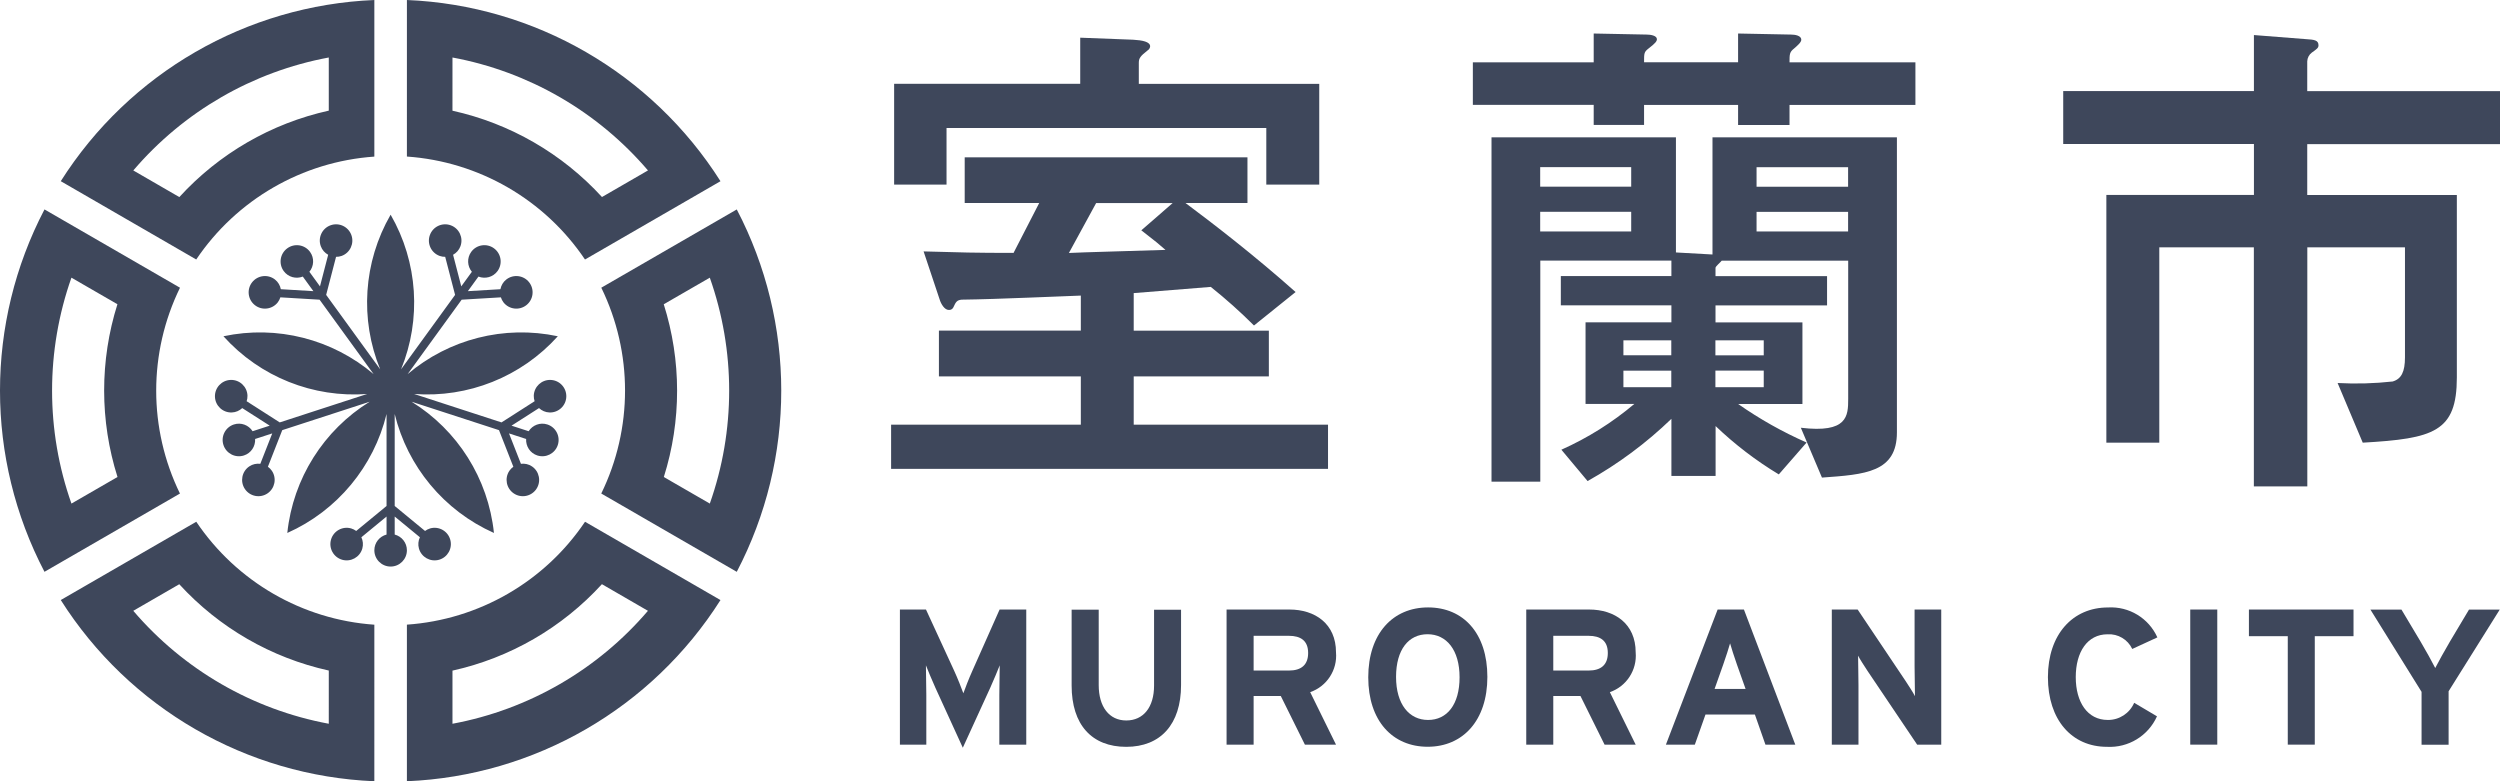 <svg width="192" height="60" viewBox="0 0 192 60" fill="none" xmlns="http://www.w3.org/2000/svg">
<g clip-path="url(#clip0_255_12547)">
<path d="M78.825 57.188H76.748V53.377C76.748 52.815 76.778 51.492 76.778 51.098C76.627 51.481 76.319 52.224 76.053 52.815L73.944 57.426L71.836 52.815C71.569 52.223 71.262 51.481 71.111 51.098C71.111 51.499 71.141 52.815 71.141 53.377V57.188H69.113V46.812H71.115L73.278 51.51C73.545 52.09 73.852 52.873 73.986 53.244C74.12 52.862 74.415 52.102 74.681 51.51L76.769 46.812H78.817V57.191L78.825 57.188Z" fill="#3E475B"/>
<path d="M90.705 52.613C90.705 55.623 89.133 57.357 86.495 57.357C83.856 57.357 82.301 55.669 82.301 52.648V46.823H84.381V52.617C84.381 54.276 85.181 55.332 86.498 55.332C87.815 55.332 88.632 54.311 88.632 52.656V46.829H90.705V52.623V52.613Z" fill="#3E475B"/>
<path d="M102.6 57.188H100.216L98.365 53.453H96.278V57.188H94.201V46.812H99.033C100.988 46.812 102.605 47.897 102.605 50.101C102.722 51.454 101.905 52.713 100.622 53.158L102.605 57.188H102.6ZM100.465 50.147C100.465 49.213 99.903 48.83 98.987 48.83H96.278V51.498H98.987C99.949 51.498 100.465 51.051 100.465 50.152V50.147Z" fill="#3E475B"/>
<path d="M114.23 51.986C114.23 55.339 112.344 57.351 109.647 57.351C106.951 57.351 105.082 55.368 105.082 52.015C105.082 48.662 106.968 46.65 109.676 46.65C112.384 46.65 114.23 48.633 114.23 51.986ZM112.095 52.015C112.095 49.907 111.086 48.709 109.636 48.709C108.186 48.709 107.217 49.881 107.217 51.987C107.217 54.093 108.227 55.293 109.677 55.293C111.126 55.293 112.095 54.12 112.095 52.015L112.095 52.015Z" fill="#3E475B"/>
<path d="M125.615 57.188H123.231L121.38 53.453H119.292V57.188H117.216V46.812H122.048C124.003 46.812 125.62 47.897 125.62 50.101C125.737 51.454 124.92 52.713 123.637 53.158L125.62 57.188H125.615ZM123.48 50.147C123.48 49.213 122.918 48.83 122.001 48.83H119.292V51.498H122.001C122.964 51.498 123.48 51.051 123.48 50.152V50.147Z" fill="#3E475B"/>
<path d="M137.87 57.188H135.586L134.775 54.874H130.982L130.163 57.188H127.942L131.915 46.81H133.933L137.877 57.188L137.87 57.188ZM134.06 52.908L133.392 51.023C133.183 50.414 132.975 49.794 132.87 49.41C132.765 49.793 132.557 50.419 132.348 51.023L131.681 52.908H134.06Z" fill="#3E475B"/>
<path d="M149.088 57.188H147.237L143.426 51.527C143.177 51.144 142.834 50.622 142.701 50.355C142.701 50.738 142.731 52.044 142.731 52.626V57.191H140.683V46.812H142.667L146.344 52.293C146.594 52.676 146.936 53.198 147.069 53.465C147.069 53.082 147.04 51.777 147.04 51.195V46.812H149.087L149.088 57.188Z" fill="#3E475B"/>
<path d="M91.052 15.596C93.07 17.099 96.307 19.586 99.502 22.428L96.306 24.998C95.256 23.949 94.148 22.959 92.988 22.034L87.069 22.51V25.393H97.448V28.905H87.069V32.617H101.992V36.011H68.437V32.613H83.008V28.905H72.109V25.392H83.008V22.701C81.668 22.741 76.692 22.979 73.85 23.014C73.496 23.054 73.414 23.17 73.217 23.606C73.153 23.74 73.011 23.82 72.864 23.803C72.551 23.803 72.272 23.368 72.156 22.973L70.932 19.308C73.734 19.389 74.922 19.423 77.84 19.423L79.812 15.59H74.089V12.081H95.805V15.591H91.066L91.052 15.596ZM87.027 3.05C87.734 3.091 88.331 3.207 88.331 3.56C88.32 3.69 88.246 3.807 88.134 3.873C87.583 4.308 87.461 4.465 87.461 4.819V6.44H101.318V14.177H97.252V9.83H72.694V14.175H68.669V6.438H82.961V2.894L87.027 3.05ZM84.184 15.595L82.091 19.429C82.601 19.389 88.407 19.232 89.509 19.192C88.958 18.715 88.836 18.6 87.653 17.689L90.061 15.595H84.18L84.184 15.595Z" fill="#3E475B"/>
<path d="M126.264 8.055V9.596H122.396V8.055H113.115V4.788H122.396V2.574L126.461 2.655C126.774 2.655 127.25 2.736 127.25 3.009C127.25 3.165 127.134 3.322 126.618 3.716C126.264 3.995 126.264 4.07 126.264 4.784H133.485V2.574L137.551 2.655C137.864 2.655 138.34 2.736 138.34 3.049C138.34 3.246 138.062 3.484 137.789 3.722C137.435 4 137.435 4.157 137.435 4.789H147.104V8.061H137.435V9.602H133.485V8.061H126.264L126.264 8.055ZM131.519 19.545V10.549H145.683V33.204C145.683 36.286 143.242 36.441 139.926 36.679L138.304 32.851C141.9 33.285 141.941 31.94 141.941 30.641V20.019H132.227C132.146 20.135 131.751 20.454 131.751 20.571V21.209H140.318V23.453H131.751V24.758H138.427V31.028H133.491C135.142 32.183 136.902 33.174 138.746 33.986L136.612 36.434C134.862 35.379 133.234 34.134 131.758 32.722V36.55H128.364V32.166C126.433 34.03 124.269 35.636 121.926 36.946L119.914 34.538C121.937 33.635 123.823 32.452 125.516 31.023H121.77V24.754H128.364V23.448H119.872V21.204H128.363V20.015H118.295V36.992H114.548V10.549H128.712V19.388L131.519 19.545ZM125.276 12.834H118.286V14.337H125.276V12.834ZM118.286 16.268V17.776H125.276V16.268H118.286ZM128.355 26.135H124.678V27.283H128.355V26.135ZM128.355 28.467H124.678V29.737H128.355V28.467ZM135.455 27.289V26.14H131.743V27.288L135.455 27.289ZM135.455 29.737V28.464H131.743V29.735L135.455 29.737ZM141.934 14.343V12.84H134.904V14.343L141.934 14.343ZM134.904 17.777H141.934V16.269H134.904V17.777Z" fill="#3E475B"/>
<path d="M173.09 2.691L177.074 3.004C177.747 3.044 178.06 3.085 178.06 3.48C178.06 3.677 177.944 3.758 177.55 4.037C177.336 4.196 177.206 4.443 177.196 4.71V7H192V11.067H177.196V14.976H188.686V28.986C188.686 33.174 186.911 33.684 181.459 33.997L179.528 29.415C180.938 29.492 182.352 29.454 183.756 29.299C184.429 29.102 184.702 28.551 184.702 27.443V18.995H177.202V37.353H173.096V18.995H165.834V33.996H161.768V14.969H173.102V11.06H158.455V6.995H173.101V2.691L173.09 2.691Z" fill="#3E475B"/>
<path d="M165.682 48.953L163.757 49.84C163.414 49.112 162.663 48.666 161.86 48.714C160.306 48.714 159.418 50.077 159.418 52.003C159.418 53.929 160.317 55.292 161.877 55.292C162.757 55.303 163.557 54.783 163.904 53.975L165.656 55.013C164.984 56.513 163.458 57.444 161.816 57.356C159.107 57.356 157.28 55.28 157.28 52.005C157.28 48.73 159.177 46.653 161.892 46.653C163.51 46.557 165.02 47.472 165.685 48.95L165.682 48.953Z" fill="#3E475B"/>
<path d="M170.287 57.188H168.211V46.812H170.287V57.188Z" fill="#3E475B"/>
<path d="M180.756 48.859H177.775V57.188H175.701V48.859H172.717V46.812H180.75V48.859H180.756Z" fill="#3E475B"/>
<path d="M191.98 46.818L188.053 53.088V57.194H185.976V53.134L182.049 46.818H184.433L185.901 49.277C186.272 49.897 186.835 50.918 187.026 51.304C187.218 50.921 187.769 49.926 188.152 49.277L189.619 46.818H191.971L191.98 46.818Z" fill="#3E475B"/>
<path d="M28.75 12.027V0.001C18.93 0.411 9.933 5.609 4.667 13.915L15.07 19.929C18.17 15.326 23.217 12.411 28.75 12.027ZM13.773 15.135L10.238 13.091C14.103 8.565 19.401 5.503 25.25 4.415V8.497C20.833 9.476 16.826 11.794 13.773 15.135Z" fill="#3E475B"/>
<path d="M44.927 19.93L55.333 13.917C50.068 5.61 41.072 0.411 31.251 0L31.25 12.023C36.782 12.409 41.828 15.326 44.927 19.93ZM34.75 4.416C40.599 5.503 45.898 8.565 49.764 13.09L46.232 15.131C43.176 11.793 39.166 9.478 34.749 8.502L34.75 4.416Z" fill="#3E475B"/>
<path d="M56.584 16.085L46.18 22.095C48.612 27.083 48.611 32.916 46.177 37.903L56.583 43.916C61.139 35.199 61.139 24.802 56.584 16.085ZM54.514 38.675L50.982 36.635C52.343 32.317 52.341 27.684 50.976 23.367L54.513 21.326C56.496 26.939 56.496 33.062 54.514 38.675Z" fill="#3E475B"/>
<path d="M31.25 47.973V59.999C41.07 59.59 50.067 54.391 55.333 46.085L44.93 40.072C41.83 44.674 36.783 47.589 31.25 47.973ZM46.227 44.865L49.762 46.91C45.897 51.435 40.599 54.497 34.75 55.585V51.504C39.167 50.524 43.174 48.206 46.227 44.865Z" fill="#3E475B"/>
<path d="M15.073 40.07L4.667 46.083C9.932 54.39 18.928 59.589 28.749 60L28.75 47.977C23.218 47.591 18.172 44.674 15.073 40.07ZM25.25 55.584C19.401 54.497 14.102 51.435 10.236 46.91L13.768 44.869C16.824 48.208 20.834 50.522 25.251 51.498L25.25 55.584Z" fill="#3E475B"/>
<path d="M13.823 22.097L3.417 16.084C-1.139 24.801 -1.139 35.198 3.416 43.915L13.82 37.905C11.388 32.917 11.389 27.084 13.823 22.097ZM5.487 38.675C3.504 33.062 3.504 26.938 5.486 21.325L9.018 23.365C7.657 27.683 7.659 32.316 9.024 36.633L5.487 38.675Z" fill="#3E475B"/>
<path d="M30.313 41.054V39.67L32.248 41.262C32.125 41.525 32.089 41.83 32.175 42.131C32.365 42.795 33.058 43.179 33.721 42.989C34.385 42.798 34.769 42.105 34.578 41.441C34.388 40.777 33.696 40.393 33.032 40.583C32.887 40.625 32.759 40.694 32.643 40.778L30.313 38.86V31.795C31.296 35.824 34.089 39.217 37.935 40.931C37.495 36.74 35.133 33.033 31.609 30.852L38.323 33.035L39.425 35.847C39.309 35.931 39.204 36.032 39.12 36.157C38.734 36.73 38.885 37.507 39.457 37.894C40.029 38.28 40.806 38.129 41.192 37.556C41.578 36.983 41.427 36.205 40.855 35.819C40.596 35.644 40.295 35.585 40.007 35.62L39.092 33.286L40.407 33.713C40.374 34.269 40.711 34.799 41.265 34.979C41.921 35.192 42.626 34.833 42.84 34.175C43.053 33.518 42.694 32.812 42.037 32.599C41.484 32.419 40.899 32.649 40.6 33.118L39.285 32.691L41.396 31.341C41.608 31.538 41.887 31.667 42.199 31.678C42.889 31.702 43.468 31.162 43.492 30.472C43.516 29.781 42.977 29.202 42.287 29.178C41.597 29.154 41.018 29.694 40.994 30.384C40.988 30.535 41.014 30.679 41.059 30.814L38.516 32.441L31.802 30.257C35.934 30.567 40.022 28.957 42.84 25.825C38.721 24.948 34.468 26.051 31.307 28.732L35.456 23.016L38.468 22.836C38.512 22.971 38.576 23.103 38.668 23.222C39.093 23.766 39.879 23.863 40.423 23.437C40.967 23.012 41.064 22.226 40.639 21.681C40.214 21.137 39.428 21.04 38.884 21.466C38.637 21.658 38.488 21.926 38.432 22.211L35.932 22.361L36.745 21.241C37.262 21.445 37.87 21.287 38.212 20.816C38.618 20.257 38.494 19.475 37.935 19.069C37.377 18.663 36.595 18.786 36.189 19.345C35.847 19.817 35.886 20.444 36.239 20.873L35.426 21.993L34.796 19.567C35.049 19.426 35.258 19.201 35.364 18.907C35.601 18.257 35.266 17.539 34.617 17.303C33.969 17.067 33.251 17.401 33.015 18.051C32.779 18.7 33.114 19.418 33.762 19.654C33.904 19.706 34.048 19.726 34.191 19.725L34.951 22.648L30.801 28.364C32.372 24.527 32.105 20.138 30 16.488C27.895 20.138 27.628 24.527 29.199 28.364L25.049 22.648L25.809 19.725C25.952 19.726 26.096 19.706 26.238 19.654C26.886 19.418 27.221 18.7 26.985 18.051C26.749 17.401 26.031 17.067 25.383 17.303C24.734 17.539 24.399 18.257 24.636 18.907C24.742 19.201 24.951 19.426 25.204 19.567L24.574 21.993L23.761 20.873C24.114 20.444 24.153 19.817 23.811 19.345C23.405 18.786 22.623 18.663 22.065 19.069C21.506 19.475 21.382 20.257 21.788 20.816C22.13 21.287 22.738 21.445 23.255 21.241L24.068 22.361L21.568 22.211C21.512 21.926 21.363 21.658 21.116 21.466C20.572 21.04 19.787 21.137 19.361 21.681C18.936 22.226 19.033 23.012 19.577 23.437C20.121 23.863 20.907 23.766 21.332 23.222C21.424 23.103 21.488 22.971 21.532 22.836L24.544 23.016L28.693 28.732C25.532 26.051 21.279 24.948 17.16 25.825C19.978 28.957 24.066 30.567 28.198 30.257L21.484 32.441L18.942 30.814C18.986 30.679 19.012 30.535 19.006 30.384C18.982 29.694 18.403 29.154 17.713 29.178C17.023 29.202 16.484 29.781 16.508 30.472C16.532 31.162 17.111 31.702 17.801 31.678C18.113 31.667 18.392 31.538 18.604 31.341L20.715 32.691L19.399 33.118C19.101 32.649 18.516 32.419 17.963 32.599C17.306 32.812 16.947 33.518 17.16 34.175C17.374 34.833 18.079 35.192 18.735 34.979C19.289 34.799 19.626 34.269 19.593 33.713L20.908 33.286L19.993 35.62C19.705 35.585 19.404 35.644 19.145 35.819C18.573 36.205 18.422 36.983 18.808 37.556C19.194 38.129 19.971 38.28 20.543 37.894C21.115 37.507 21.266 36.73 20.88 36.157C20.796 36.032 20.691 35.931 20.575 35.847L21.677 33.035L28.391 30.852C24.867 33.033 22.505 36.74 22.065 40.931C25.911 39.217 28.704 35.824 29.687 31.795V38.86L27.357 40.778C27.241 40.694 27.113 40.625 26.968 40.583C26.304 40.393 25.612 40.777 25.422 41.441C25.231 42.105 25.615 42.798 26.279 42.989C26.942 43.179 27.635 42.795 27.825 42.131C27.911 41.83 27.875 41.525 27.753 41.262L29.687 39.67V41.054C29.149 41.194 28.75 41.679 28.75 42.261C28.75 42.952 29.31 43.512 30 43.512C30.69 43.512 31.25 42.952 31.25 42.261C31.25 41.679 30.851 41.194 30.313 41.054Z" fill="#3E475B"/>
</g>
<defs>
<clipPath id="clip0_255_12547">
<rect width="192" height="60" fill="white"/>
</clipPath>
</defs>
</svg>
